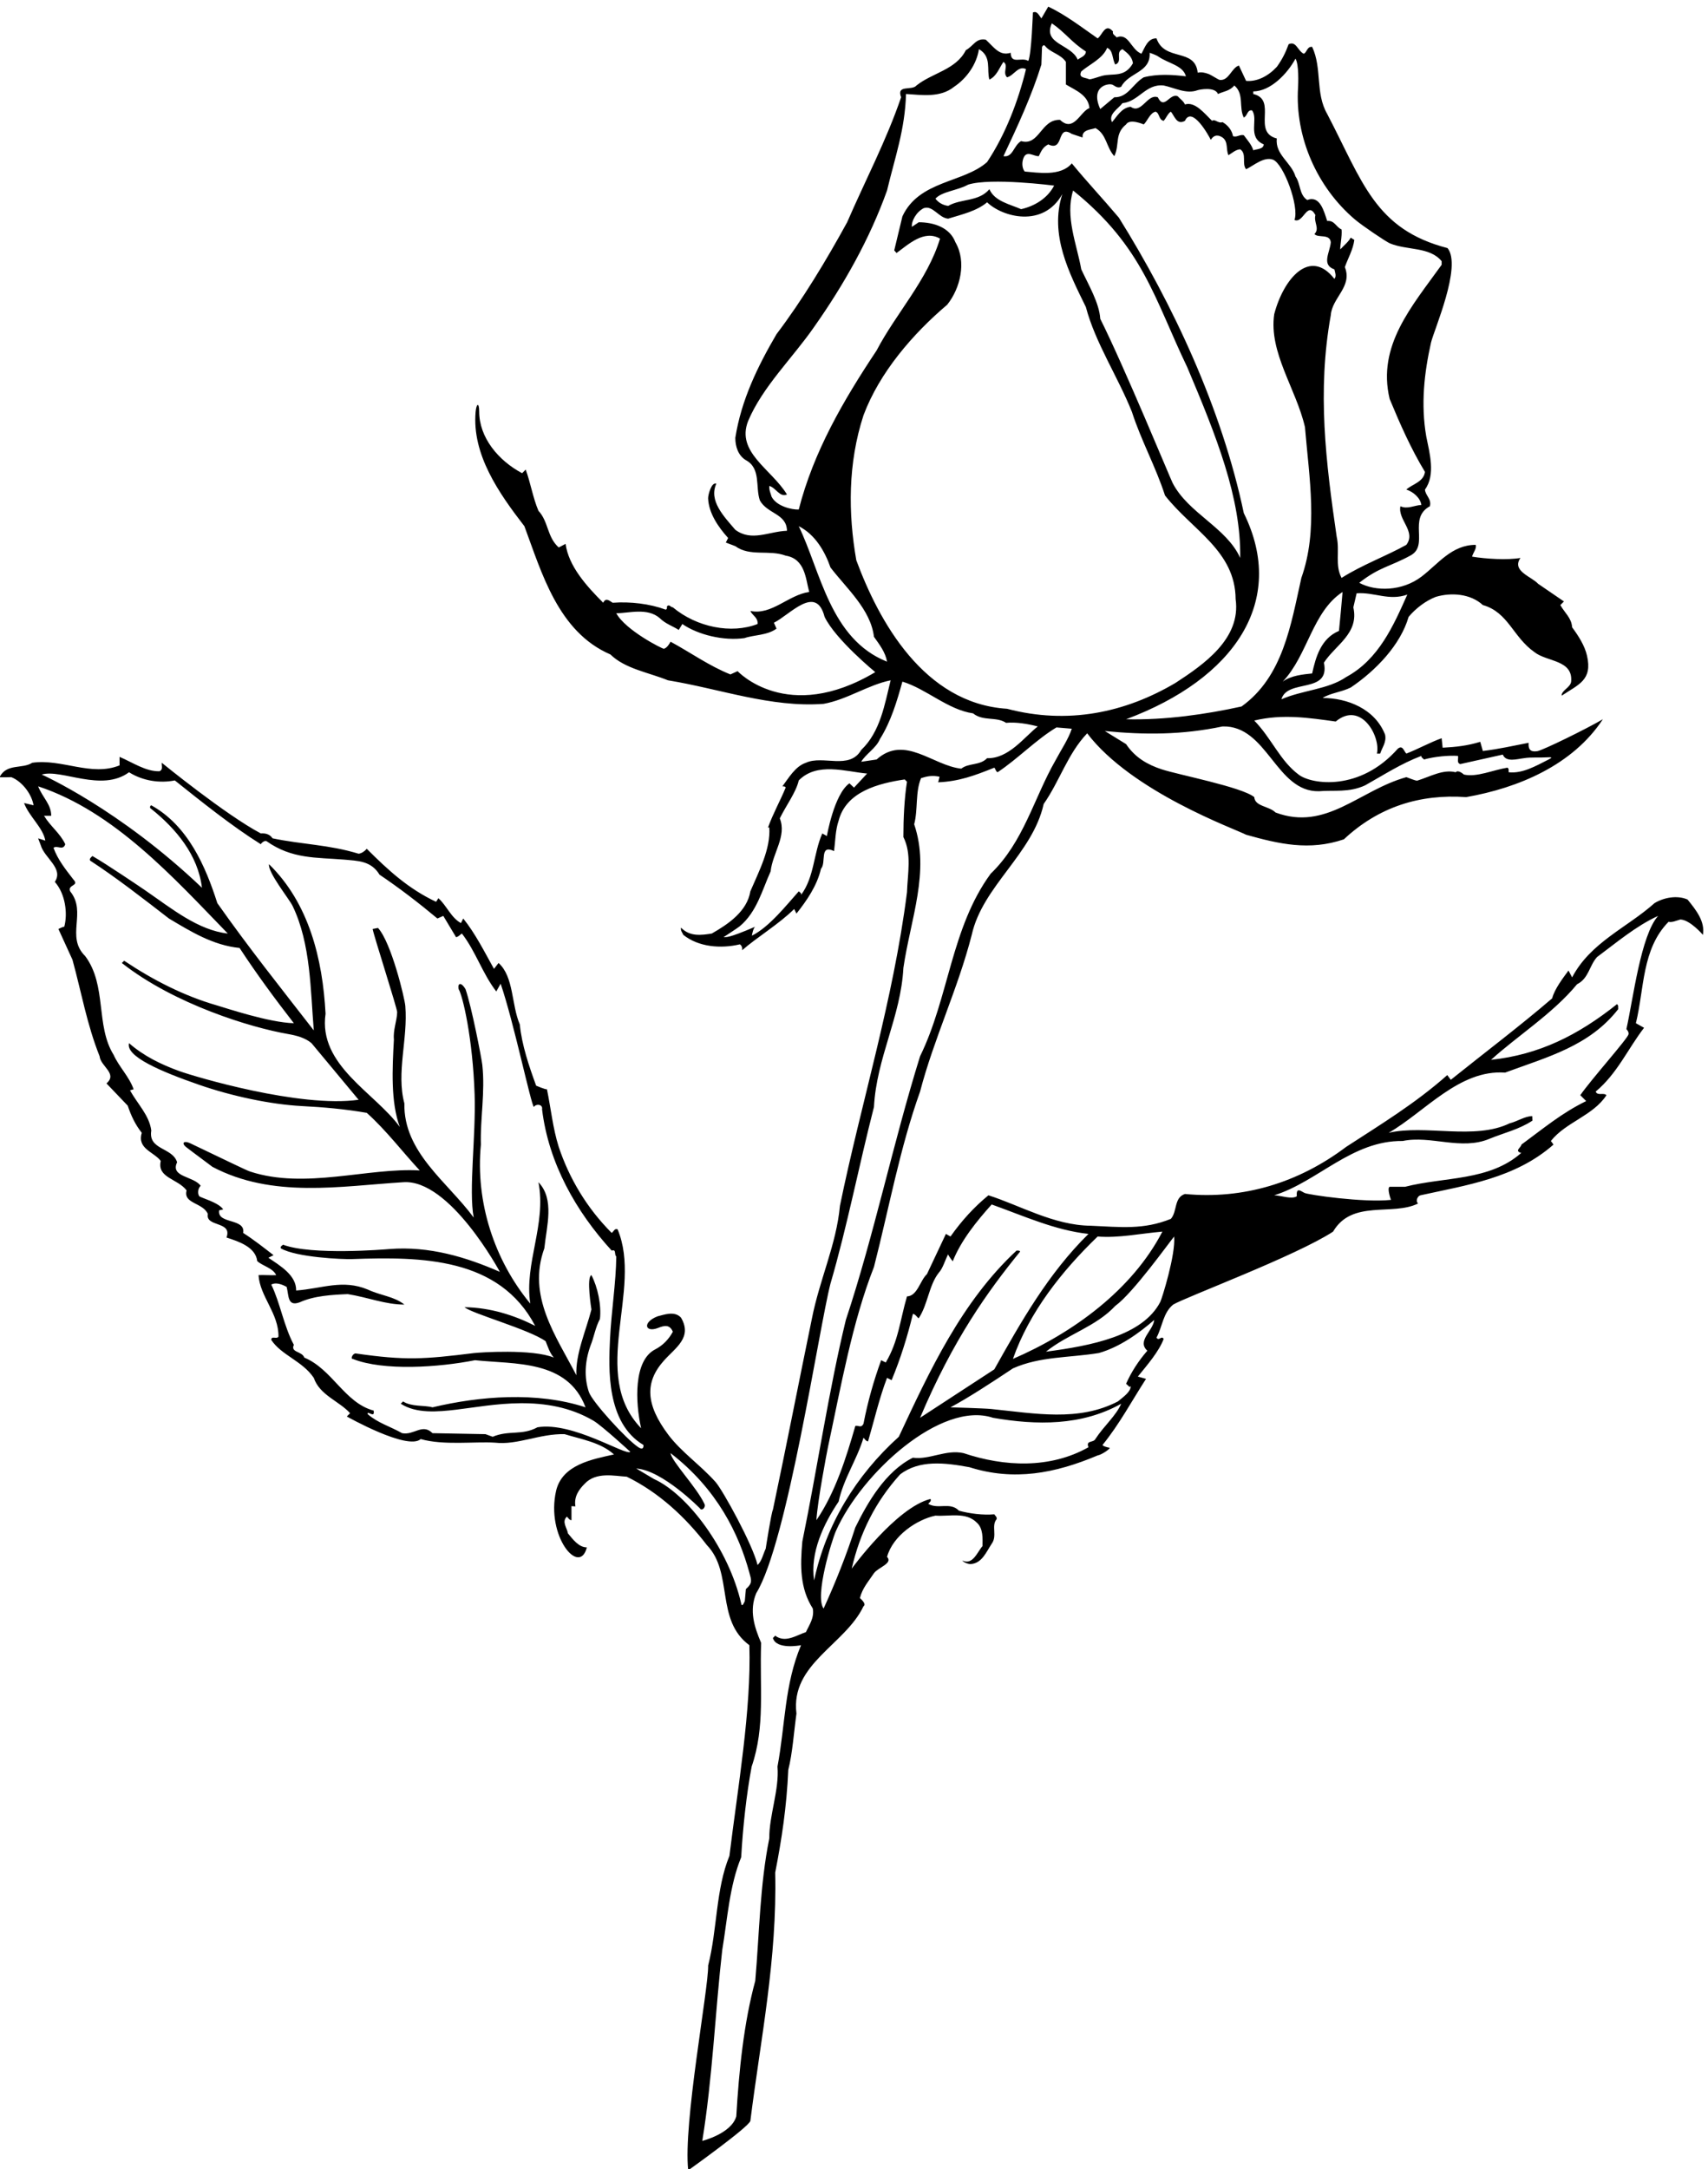 <?xml version="1.0" encoding="UTF-8" standalone="no"?>
<svg xmlns:inkscape="http://www.inkscape.org/namespaces/inkscape" xmlns:sodipodi="http://sodipodi.sourceforge.net/DTD/sodipodi-0.dtd" xmlns="http://www.w3.org/2000/svg" xmlns:svg="http://www.w3.org/2000/svg" version="1.1" id="svg1" width="611.321" height="775.928" viewBox="0 0 611.321 775.928">
  <defs id="defs1"></defs>
  <g id="g1" transform="translate(-64.993,-106.036)">
    <path id="path1" d="m 5030.03,4723.2 c -28.16,12.32 -64.24,5.28 -88.88,-9.68 -73.92,-66 -172.48,-105.6 -221.76,-199.76 l -9.72,18.49 c -14.96,-20.24 -37.8,-50.17 -43.96,-74.81 -87.12,-74.8 -179.52,-144.32 -272.8,-219.12 l -9.49,12.68 c -86.24,-76.56 -181.47,-134.12 -272.11,-193.08 -128.49,-96.8 -277.2,-141.68 -433.85,-126.72 -29.91,-9.68 -20.23,-46.64 -37.83,-66.88 -73.93,-29.92 -135.52,-22 -215.61,-18.48 -99.44,0.88 -191.84,55.44 -275.44,81.84 -39.6,-32.56 -72.16,-68.64 -102.08,-110.88 l -12.32,7.04 -51.04,-108.24 c -18.48,-16.72 -25.52,-58.96 -53.68,-59.84 -18.48,-62.48 -22.88,-120.56 -57.2,-177.76 l -12.32,6.16 c -20.24,-55.45 -36.08,-111.77 -47.52,-170.73 -6.16,-13.2 -14.96,-3.52 -22,-6.16 -24.64,-85.36 -53.68,-178.64 -104.72,-253.43 2.64,49.27 28.24,183.21 31.28,197.45 35.29,164.83 65.28,335.43 123.6,483.67 40.48,157.52 69.52,319.44 124.08,471.68 36.96,141.68 102.08,277.2 139.04,421.52 29.04,131.13 163.68,217.36 193.6,352 43.12,61.61 64.24,134.64 117.04,190.09 120.33,-158 397.77,-256.96 427.69,-272.8 88,-24.65 169.84,-44 263.12,-12.32 93.28,87.12 204.16,122.32 329.12,113.51 140.8,24.65 286.88,86.25 367.84,209.45 -44.88,-26.41 -162.05,-83.66 -176.38,-85.83 -14.22,-2.15 -25.13,0.54 -23.38,22.47 -45.76,-8.8 -79.2,-16.73 -123.2,-22 l -7.04,24.64 c -34.32,-10.57 -66,-14.08 -101.2,-15.84 l -2.64,25.52 c -29.92,-10.57 -63.36,-29.05 -95.04,-41.37 -7.04,7.05 -9.68,23.77 -22.88,13.21 -102.3,-115.65 -231.19,-95.94 -265.8,-70.55 -51.16,37.53 -72.99,97.2 -120.52,146.23 76.56,18.48 148.72,7.04 219.12,-2.64 68.03,56.69 121.48,-40.32 110.88,-86.25 h 8.8 c 5.28,16.73 17.6,30.8 13.2,51.05 -27.28,69.52 -102.08,98.56 -168.08,98.56 20.24,13.19 51.04,15.84 75.68,28.16 67.76,45.76 133.76,114.4 155.76,190.08 19.36,22.88 45.76,43.12 73.04,53.68 41.36,12.32 93.28,8.8 126.72,-22 68.64,-19.36 80.96,-86.24 139.04,-126.72 33.44,-26.4 103.84,-20.24 98.56,-79.2 -1.76,-15.84 -26.4,-23.76 -25.52,-37.84 45.71,30.47 83.32,41.64 68.18,107.66 -6.26,27.31 -22.97,53.16 -40.02,76.26 -1.76,25.52 -19.36,37.84 -31.68,59.84 l 9.68,9.68 -69.52,47.52 c -17.6,19.36 -72.16,34.32 -47.52,69.52 -35.2,-6.16 -93.28,-2.64 -130.24,3.52 2.64,10.56 13.2,22 9.68,31.68 -64.51,0 -101.05,-51.5 -145.66,-85.4 -52.49,-39.9 -123.68,-40.43 -167.62,-16.68 54.26,42.75 83.24,43.34 138.54,73.81 49.88,27.48 -8.36,99.37 51.54,132.11 5.28,19.36 -12.32,29.04 -13.2,44.88 29.04,39.6 12.32,98.56 3.52,142.56 -15.05,86.54 -5.52,171.29 12.66,252.34 7.33,32.69 84.14,206.14 44.54,254.54 -195.25,50.62 -228.41,178.16 -323.84,360.8 -32.56,56.32 -13.2,122.32 -40.48,180.41 -14.08,1.76 -14.08,-15.84 -22.88,-18.48 -16.72,8.8 -20.24,35.19 -40.48,25.52 -7.92,-22 -17.61,-41.36 -31.68,-60.72 -22.88,-24.64 -52.8,-40.48 -82.72,-37.84 l -19.36,41.36 c -20.03,-6.16 -26.57,-41.3 -51.47,-38.78 -3.56,0.36 -22.69,13.3 -30.24,16.06 -9.76,3.56 -19.75,5.84 -29.17,3.36 -7.04,67.75 -88.89,29.04 -110.89,92.4 -23.76,0.88 -31.68,-25.52 -40.47,-41.36 -29.05,11.44 -34.32,57.19 -66.89,44 -3.52,5.28 -12.32,7.92 -9.68,15.84 -21.11,24.64 -29.04,-10.56 -41.36,-18.48 -43.12,29.92 -86.24,63.36 -132.87,85.35 l -18.49,-31.68 c -7.04,8.81 -11.44,21.13 -22.88,15.84 0,0 -3.52,-110.87 -12.32,-130.23 -18.48,11.43 -46.64,-10.57 -47.52,22 -29.92,-9.68 -44.88,14.96 -66.88,35.2 -26.4,5.28 -33.44,-17.6 -53.68,-28.16 -26.4,-52.81 -89.76,-60.72 -132.88,-95.04 -12.32,-14.96 -54.56,3.52 -41.36,-31.68 -39.6,-116.17 -96.8,-224.41 -145.2,-336.17 -55.44,-101.2 -120.56,-209.44 -190.08,-300.96 -51.04,-87.12 -95.04,-177.76 -110.88,-278.96 0,-23.76 7.92,-47.52 28.16,-59.84 41.36,-22 25.52,-72.16 37.84,-108.24 20.24,-36.96 72.16,-35.2 73.04,-81.84 -49.28,-1.76 -95.04,-29.92 -139.04,2.64 -30.8,36.08 -72.16,78.32 -51.04,124.08 -13.2,5.28 -22.45,-30.77 -22.13,-39.45 1.44,-39.08 26.45,-76.39 53.81,-106.63 l -6.16,-12.32 25.52,-9.68 c 39.6,-29.04 90.64,-8.8 135.52,-25.52 52.8,-8.8 53.68,-62.48 63.36,-97.68 -56.32,-7.92 -101.2,-63.36 -158.4,-51.04 5.28,-12.32 21.12,-17.6 19.36,-35.2 -70.4,-27.28 -163.68,-8.8 -227.92,44.88 -6.16,0 -9.68,9.68 -15.84,2.64 0,-2.64 0.88,-7.92 -3.52,-8.8 -43.12,15.84 -95.04,22 -142.56,18.48 -8.8,5.28 -18.48,14.96 -25.52,0 -44.89,44.88 -93.28,98.56 -101.21,158.4 l -18.48,-9.68 c -31.68,28.16 -27.27,69.52 -54.55,98.56 -14.97,35.2 -21.13,74.8 -34.32,110.88 l -9.68,-9.68 c -64.16,34.11 -115.58,95.95 -115.52,166.15 0.02,24.31 -7.48,22.41 -9.57,-1.37 -10.04,-114.38 62.21,-218.11 131.25,-307.34 46.64,-124.96 90.64,-284.24 231.44,-344.96 39.59,-38.72 102.96,-48.4 154.88,-69.53 139.92,-22.87 277.2,-73.91 418.88,-63.35 63.36,11.44 119.68,51.03 180.4,63.35 -15.84,-63.35 -27.28,-138.16 -79.2,-187.43 -31.68,-54.57 -102.96,-13.21 -148.72,-34.32 -29.04,-9.68 -46.64,-41.37 -63.36,-63.37 2.64,0 7.92,0 8.8,-3.52 -14.08,-34.32 -34.32,-70.39 -47.52,-107.36 h 3.52 c 3.52,-58.08 -27.28,-116.16 -51.04,-171.6 -8.8,-53.68 -58.96,-88 -103.84,-113.52 -28.16,-4.4 -58.96,-8.8 -82.72,15.84 -1.76,-7.92 3.52,-13.2 6.16,-19.36 40.48,-32.56 100.32,-37.84 152.24,-25.52 5.28,-3.52 7.04,-9.68 6.16,-15.84 37.84,33.44 100.32,71.28 139.92,110.88 l 6.16,-12.32 c 27.28,34.32 55.44,74.8 66,120.56 14.96,15.84 -5.28,66.88 35.2,47.53 3.52,27.27 3.52,56.32 12.32,81.84 20.24,78.32 107.36,100.32 177.76,110.87 l 6.16,-6.16 c -7.04,-44 -9.68,-98.55 -9.68,-148.71 22.88,-45.77 11.44,-97.69 9.68,-148.73 -36.96,-291.28 -124.08,-568.48 -180.4,-843.04 -9.68,-104.72 -54.56,-197.12 -75.68,-304.48 -36.08,-175.12 -69.52,-346.72 -104.72,-513.04 -4.4,-7.93 -19.36,-104.73 -19.36,-104.73 -7.04,-14.96 -10.56,-33.44 -22,-44 -12.32,53.68 -93.53,201.39 -113.05,223.33 -39.93,44.88 -92.25,80.69 -127.02,126.95 -61.52,81.86 -63.41,141.79 -12.03,199.34 31.16,34.91 77.51,62.27 46.18,115.67 -17.6,19.36 -46.71,7.44 -63.36,3.52 -41.57,-16.17 -33.51,-44.88 1.66,-31.1 15.61,6.11 30.91,10.61 39.7,-10.27 -11.44,-21.11 -27.28,-36.95 -47.52,-47.51 -58.44,-29.7 -53.68,-141.68 -37.84,-212.08 -140.81,146.08 5.28,372.24 -63.36,535.04 -7.93,3.52 -10.56,-6.16 -15.84,-9.68 -66.88,66.88 -114.4,146.96 -142.57,231.44 -15.84,50.16 -21.11,103.84 -31.68,154.88 -4.39,-0.88 -29.03,9.68 -29.03,9.68 -19.36,52.8 -38.72,110 -44,164.56 -22.88,53.68 -15.84,128.48 -57.2,165.44 l -12.32,-15.84 c -25.53,45.76 -50.16,95.04 -82.73,135.52 l -6.16,-12.32 c -26.4,14.08 -38.72,47.52 -60.72,66.88 l -6.16,-9.68 c -73.04,34.32 -126.72,82.72 -186.56,142.56 -6.16,-7.04 -14.08,-12.31 -22,-13.2 -80.96,24.64 -151.36,24.64 -231.44,41.37 -7.92,11.43 -19.36,14.07 -31.68,13.19 -95.04,50.17 -266.64,190.09 -266.64,190.09 -0.879,-7.92 4.398,-18.48 -6.16,-22.89 -36.961,-0.87 -72.161,23.77 -107.36,38.73 V 5084 c -76.562,-30.79 -154.883,18.48 -234.961,7.05 -27.281,-17.6 -68.64,-0.89 -88.004,-38.73 0.883,-0.87 31.684,0 31.684,0 30.797,-12.32 55.437,-47.52 59.84,-75.68 l -25.524,6.16 c 13.203,-36.08 51.043,-66 57.203,-101.19 l -19.359,6.16 7.039,-18.48 c 9.68,-34.33 62.481,-62.49 37.84,-98.57 28.16,-31.68 35.199,-84.48 25.52,-120.56 -3.52,0 -15.84,-6.16 -15.84,-6.16 l 37.84,-82.72 c 24.64,-89.76 38.718,-173.36 73.042,-259.6 2.637,-27.28 49.278,-46.64 18.481,-73.04 l 57.199,-59.84 c 8.801,-26.4 20.238,-51.04 37.84,-73.04 -13.199,-43.12 32.559,-51.04 51.039,-75.68 -10.559,-45.76 45.762,-47.52 69.52,-79.2 -9.68,-36.08 44.001,-32.56 57.201,-63.36 -7.04,-36.08 66.88,-18.48 50.16,-63.36 32.56,-10.56 78.32,-25.52 82.72,-63.36 14.08,-13.2 42.24,-18.48 51.04,-37.84 -13.2,-0.88 -35.2,0.88 -47.52,0 3.52,-57.2 54.56,-102.96 53.68,-165.44 -5.28,-7.92 -19.36,3.52 -19.36,-8.81 27.28,-41.35 83.6,-56.32 114.4,-102.07 15.84,-46.64 68.64,-62.48 97.68,-95.05 l -8.8,-8.79 c 0,0 163.68,-92.41 198.88,-60.73 61.6,-17.59 145.2,-6.16 199.76,-9.68 60.73,-7.03 120.56,24.65 187.44,22.88 45.77,-14.07 96.8,-22 132.89,-54.56 -58.96,-13.19 -139.05,-27.28 -155.77,-97.67 -27.85,-121.89 63.02,-231.09 82.73,-152.25 -22,0 -37.84,22 -51.05,37.84 -1.75,14.08 -17.59,30.8 -2.63,44.89 3.52,-3.53 7.04,-9.68 12.31,-9.68 0,12.31 0,25.52 0,37.84 l 10.6,-0.68 c -4.4,26.4 9.65,45.55 24.61,60.52 30.79,33.43 80.95,21.11 113.52,19.36 86.24,-42.25 157.52,-108.25 215.6,-183.93 72.16,-74.8 22,-201.52 114.4,-269.28 5.28,-175.12 -30.8,-380.16 -53.68,-566.72 -36.96,-89.76 -32.56,-198 -57.2,-294.8 0.88,-64.24 -67.76,-425.92 -53.68,-550.88 0,0 162.8,116.16 167.2,132.87 28.16,223.53 72.16,435.61 66.88,667.93 17.6,89.76 30.8,176.88 35.2,276.32 11.44,44.88 14.96,101.2 22,151.36 -16.72,133.76 131.12,184.8 180.4,288.64 9.68,6.16 -9.68,22 -9.68,22 7.04,27.28 22,43.12 37.84,66.88 11.44,15.84 51.92,26.4 35.2,44 15.84,57.2 80.08,100.32 130.24,110.88 37.84,-2.63 81.84,10.56 110.88,-18.47 18.48,-15.85 15.84,-44.01 15.84,-63.37 -14.08,-15.84 -26.4,-52.8 -54.56,-38.72 5.28,-7.04 19.59,-10.47 23.99,-9.59 29.04,2.64 40.25,31.59 55.21,54.47 15.84,21.12 -1.76,48.41 13.2,66 1.76,6.16 -3.52,8.8 -6.16,13.21 -30.8,-2.64 -65.12,1.75 -95.04,9.68 -23.76,24.64 -55.44,2.64 -82.72,18.48 3.52,4.39 8.8,7.04 6.16,13.2 -92.4,-22.89 -212.08,-187.45 -212.08,-187.45 22,95.92 63.36,179.52 130.24,253.45 51.92,39.59 119.68,31.67 186.56,19.35 119.68,-37.84 230.56,-16.71 344.96,31.68 11.44,1.77 36.72,19.7 31.96,20.62 -7.96,1.55 -17.66,4.24 -18.76,7.54 45.76,56.32 78.32,117.93 117.05,177.77 l -22,6.16 c 26.39,32.55 56.31,66.88 69.52,101.2 -6.16,10.56 -12.32,-7.04 -19.37,3.52 15.85,29.04 17.6,66.88 44.89,88.88 31.67,19.36 330.88,131.12 430.32,196.24 51.04,87.12 160.16,41.36 228.8,75.68 -7.92,7.04 -0.88,20.24 6.16,22 123.2,27.28 255.2,45.76 358.16,136.4 0,0 -5.28,7.92 -7.04,9.68 40.48,51.04 113.52,67.76 149.6,123.2 -7.92,7.92 -23.76,-2.64 -29.04,9.68 58.08,48.4 86.24,114.4 130.24,171.6 l -22,12.32 c 22.88,93.28 15.84,199.76 88,272.8 8.8,-2.64 22,3.52 31.68,6.16 26.4,-0.88 60.72,-41.36 60.72,-41.36 6.16,36.08 -18.48,66.88 -41.36,95.04 z M 3442.5,3816.8 c 58.09,-4.4 112.64,7.92 174.25,13.2 -81.85,-157.52 -241.13,-272.8 -402.17,-342.32 44,125.84 132,236.72 227.92,329.12 z m 595.77,1197.68 c 40.48,3.52 80.08,-4.39 124.08,15.84 51.92,29.04 95.92,58.09 151.36,79.21 -0.88,-4.4 4.4,-6.17 7.04,-9.69 28.16,7.93 66.88,11.45 91.52,9.69 1.76,-7.92 -4.4,-18.48 6.16,-22.01 l 114.4,25.53 c 8.8,-22 39.6,-11.44 57.2,-9.69 18.01,3.18 39.84,0.94 61.08,2.3 14.06,0.89 16.47,-0.04 4.73,-5.98 -35.23,-17.82 -70.21,-38.11 -107.17,-34.16 -0.88,3.53 1.76,9.69 -3.52,12.32 -38.72,-6.16 -82.72,-26.39 -117.04,-18.48 0,0 -14.96,14.09 -22,6.16 -34.18,8.75 -69.08,-11.95 -103.4,-22.52 -3.68,-1.13 -25.96,8.45 -29.48,9.32 -126.72,-35.19 -215.6,-146.07 -352,-95.03 -17.6,17.59 -55.44,15.84 -57.2,41.35 -33.44,27.29 -204.36,60 -249.37,74.84 -36.93,12.18 -71,30.84 -95.6,67.73 l -57.2,35.2 c 107.36,-10.57 207.69,-10.57 316.8,12.32 120.57,3.52 143.45,-176.89 259.61,-174.25 z m -208.56,227.93 c -95.92,-21.12 -205.92,-36.96 -310.65,-34.32 290.81,108.4 434.05,316.91 316.81,554.4 -59.6,282.74 -191.47,562.67 -336.17,794.64 -43.11,51.04 -86.24,96.8 -126.72,146.08 -29.92,-36.08 -92.4,-24.64 -126.72,-22 -7.92,9.68 -7.92,26.4 -2.64,37.84 8.8,19.36 27.28,2.65 40.48,3.52 7.04,14.09 10.56,23.77 25.53,31.68 44,-21.12 21.11,55.45 63.35,28.16 l 29.04,-9.68 c -2.64,22.88 27.28,21.13 34.32,25.52 30.8,-16.71 29.04,-51.91 51.04,-75.68 14.96,30.81 0,59.84 31.68,85.36 9.68,16.72 47.53,0 47.53,0 9.68,8.8 16.71,30.8 31.68,34.32 11.43,-3.52 7.91,-22 22,-24.64 7.03,7.93 11.43,20.25 19.36,24.64 9.67,-11.43 15.83,-36.96 37.83,-24.64 18.77,41.3 63.81,-39.08 69.52,-51.04 9.68,14.97 21.13,13.2 31.68,6.16 15.84,-11.44 8.8,-32.55 15.84,-47.52 10.57,6.17 19.37,14.97 31.69,15.84 18.48,-12.32 3.52,-38.71 15.84,-53.67 20.24,9.67 48.4,35.19 73.04,25.51 28.16,-12.32 70.39,-124.96 57.2,-161.92 23.76,-10.56 34.32,52.8 56.32,13.2 -5.28,-19.36 12.32,-36.08 -2.64,-51.04 9.68,-11.43 41.36,1.76 44,-22 -1.76,-26.4 -26.4,-60.72 9.68,-73.04 1.76,-7.92 6.16,-18.48 0,-25.52 -65.85,84.38 -137,0.48 -161.92,-95.04 -14.96,-102.96 58.96,-200.64 82.72,-303.6 11.44,-137.28 36.08,-277.2 -9.68,-405.68 -28.16,-125.84 -49.29,-265.77 -161.04,-345.84 z m -3.52,399.52 c -36.76,81.94 -139.49,119.89 -181.78,201.44 -6.3,12.16 -128.87,309.84 -194.87,441.84 -2.64,42.24 -30.8,89.76 -51.04,132.88 -12.32,68.64 -44,141.68 -22,212.08 188.89,-152.21 218.77,-291.51 307.13,-475.2 78.46,-185.45 145.04,-351.45 142.56,-513.04 z m -500.73,1001.45 c -18.48,-35.21 -53.67,-55.45 -88.88,-63.37 -29.92,13.2 -71.28,21.12 -85.36,53.69 -29.04,-34.32 -75.68,-24.65 -110.88,-44.89 -13.2,1.76 -25.52,7.92 -34.32,19.36 16.72,19.37 59.84,22 88,37.84 61.6,19.37 231.44,-2.63 231.44,-2.63 z m 776.17,-1092.97 c -2.64,-31.68 -6.16,-70.4 -9.68,-104.72 -48.4,-20.24 -62.48,-70.4 -72.16,-114.4 -24.65,-2.64 -56.33,-5.28 -79.2,-22 67.76,71.28 79.2,187.44 161.04,241.12 z m 174.24,-7.04 c -36.96,-82.72 -76.56,-174.24 -164.56,-221.76 -48.4,-33.44 -117.92,-35.2 -174.24,-59.84 15.84,56.32 132,13.19 114.4,98.56 30.8,47.52 95.04,78.32 79.2,148.72 l 8.8,37.84 c 47.52,3.52 87.12,-21.12 136.4,-3.52 z m -414.48,1353.45 c 46.64,0 92.4,48.39 113.52,88 9.68,-14.96 7.53,-68.51 6.94,-77.69 -8.53,-133.45 51.03,-267.9 152.42,-354.31 20.36,-17.35 84.07,-60.25 94.53,-64.66 46.22,-19.45 107.18,-8.6 139.47,-48.07 v -9.68 c -80.08,-111.76 -174.24,-217.36 -139.92,-360.8 28.16,-67.76 57.2,-133.76 95.04,-196.24 -3.52,-27.28 -35.2,-33.44 -50.16,-47.52 19.36,-6.16 37.84,-22.88 40.48,-41.36 -18.48,-0.88 -37.84,-12.32 -56.32,-3.52 -7.92,-36.08 43.12,-67.76 15.84,-103.84 -55.44,-30.8 -118.8,-53.68 -174.24,-88.88 -18.48,34.32 -4.4,72.16 -13.2,110.88 -29.04,199.76 -52.8,390.72 -15.84,595.76 3.52,47.52 58.96,76.56 37.84,129.36 8.8,24.64 22,46.64 25.52,73.04 l -9.68,6.16 c -6.16,-11.44 -18.48,-21.12 -28.16,-31.68 -0.88,8.8 5.28,35.2 3.52,53.68 -15.84,7.04 -18.48,24.64 -38.72,22.88 -8.8,26.4 -19.36,69.52 -53.68,56.32 -22,14.08 -17.6,44 -31.68,63.37 -10.56,36.95 -55.45,58.95 -50.16,102.07 -67.77,17.61 2.64,103.84 -63.36,119.68 z m -150.49,2.99 c 5.62,2.03 47.53,10.21 55.44,-10.04 14.96,7.05 31.68,7.93 44,22.89 27.29,-22.89 11.45,-58.96 25.53,-86.25 10.56,5.29 8.8,21.13 22,19.37 18.48,-22.89 -14.08,-72.17 31.68,-91.53 -0.88,-13.2 -18.48,-12.32 -28.16,-15.84 -4.41,14.97 -15.84,27.29 -25.52,40.48 -11.44,2.65 -17.6,-6.16 -29.05,-2.64 -2.64,15.84 -14.07,29.93 -28.16,37.84 -12.32,-4.39 -20.23,9.68 -28.16,3.52 -20.23,19.37 -45.75,52.8 -73.04,44.01 -3.51,8.79 -13.19,14.95 -19.35,22 -22,9.68 -36.09,-38.73 -53.68,-2.64 -28.16,10.56 -44,-46.64 -73.05,-25.53 -24.63,-2.63 -36.95,-26.4 -50.16,-41.36 -10.56,21.12 15.84,35.21 28.16,51.05 44,4.4 62.48,52.79 110.89,47.52 28.94,-5.94 60.38,-23.77 90.63,-12.85 z m -128.47,100.85 c 0,0 16.57,-5.4 23.22,-10.04 27.13,-18.93 66.68,-23.65 74.46,-53.32 -36.09,4.4 -75.68,7.04 -113.52,-2.64 -29.93,-17.61 -42.25,-54.57 -79.21,-53.68 l -37.84,-31.68 c -28.24,62.1 23.3,70.73 33.7,65.12 6.71,-3.61 12.33,-9.62 22.62,-5.28 19.36,38.72 80.09,37.84 76.57,91.52 z m -114.41,13.2 c 16.72,-6.16 13.2,-29.93 22,-44.88 21.12,7.91 -0.88,33.43 19.36,41.36 13.21,-10.57 25.52,-19.36 28.16,-37.84 -22.43,-39.61 -53.29,-26.24 -82.54,-33.79 -9.75,-2.51 -31.96,-10.8 -35.5,-9.16 -11.06,5.15 -29.66,2.95 -21,20.95 21.13,18.48 58.09,34.32 69.52,63.36 z m -148.72,66 c 36.08,-24.65 52.8,-51.04 91.52,-75.68 0,-12.32 -14.08,-15.84 -22,-22 -16.72,41.36 -95.04,41.36 -69.52,97.68 z m -28.16,-110.88 1.7,47.04 c 0,0 3.75,8.78 8.25,2.94 13.48,-17.53 42.2,-21.82 56.05,-42.94 v -60.72 c 26.4,-15.84 59.84,-28.16 63.36,-63.37 -24.64,-8.79 -42.24,-66.88 -79.2,-31.68 -51.92,1.77 -55.44,-71.28 -104.72,-57.2 -20.24,-11.44 -22,-44.87 -47.52,-40.48 37.84,80.08 76.56,163.68 102.08,246.41 z m -726,-1162.49 c -2.64,9.68 -7.04,17.6 -6.16,29.04 17.6,-4.4 28.16,-31.68 47.52,-22.88 -42.24,68.64 -137.28,113.52 -104.72,197.12 38.72,92.4 120.56,170.72 177.76,253.44 80.08,113.52 149.6,236.72 196.24,366.96 21.12,88.88 48.4,163.69 51.04,259.6 43.12,-2.63 92.4,-10.56 129.36,19.37 34.32,22.88 60.72,60.72 66.88,101.2 35.2,-20.25 20.24,-55.45 28.16,-81.84 20.24,9.68 26.4,31.68 37.84,47.52 14.96,-9.68 -3.52,-28.16 9.68,-41.36 18.48,4.39 29.92,32.55 51.04,22 -21.12,-86.25 -55.44,-176 -104.72,-249.93 -63.36,-56.32 -183.04,-49.28 -227.92,-146.08 l -22,-91.52 6.16,-7.04 c 31.68,22.88 73.92,63.36 117.04,38.72 -33.44,-110.88 -118.8,-201.52 -170.72,-300.96 -89.76,-134.64 -169.84,-272.8 -209.44,-427.68 -18.48,-0.88 -59.84,8.8 -73.04,34.32 z m -91.52,-469.04 -19.36,-8.8 c -57.2,22.88 -107.36,58.96 -161.04,88 -3.72,-6.82 -10.05,-17.12 -18.08,-18.94 -3.38,-0.76 -103.36,49.74 -128,95.5 33.43,0 83.6,15.84 117.04,-13.2 14.96,-14.96 34.32,-21.12 51.04,-31.68 l 9.68,15.84 c 42.24,-29.04 110.88,-45.76 167.2,-37.84 24.64,8.8 61.6,7.04 86.24,25.52 l -7.04,15.84 c 43.12,21.12 113.52,104.72 136.4,15.84 29.04,-60.72 136.4,-148.73 136.4,-148.73 -236.93,-141.3 -370.48,2.65 -370.48,2.65 z m 164.56,389.84 c 44,-22 70.4,-67.76 85.36,-110.88 42.24,-55.44 108.24,-112.64 117.04,-186.56 14.96,-21.12 30.8,-41.36 35.2,-66.89 -153.12,60.73 -178.64,242.89 -237.6,364.33 z m 154.88,-91.52 c -22,125.84 -22.88,260.48 19.36,389.84 43.12,115.28 132.88,219.12 225.28,297.44 35.2,44 52.8,115.28 22,168.08 -14.96,39.6 -58.08,53.68 -98.56,53.68 l -18.48,-12.32 c -1.76,14.96 11.44,39.6 31.68,50.16 24.64,8.8 40.48,-26.4 66,-28.16 36.96,11.44 76.56,20.24 104.72,44 41.06,-39.68 150.84,-69.91 202.4,22 -35.2,-109.11 18.48,-212.08 63.36,-303.6 25.52,-96.8 86.24,-187.44 124.08,-282.48 24.64,-76.56 64.24,-147.84 88.89,-224.4 73.03,-93.28 189.19,-148.72 190.08,-278.96 14.95,-106.48 -86.24,-176 -161.92,-225.28 -135.52,-80.08 -289.53,-112.64 -453.21,-69.52 -224.05,14.18 -345.29,236.26 -405.68,399.52 z m -6.16,-611.61 -12.37,11.61 c -41.36,-29.04 -60.67,-141.84 -60.67,-141.84 l -12.32,7.03 c -23.76,-53.67 -21.12,-117.04 -57.2,-165.44 1.76,5.28 -3.52,7.04 -6.16,9.68 -31.68,-35.2 -78.49,-95.44 -126.01,-119.2 0,3.52 4.57,22.4 8.97,24.16 -76.47,-32.91 -77.44,-27.28 -85.36,-28.16 0,0 37.73,24.42 43.49,29.22 46.2,38.48 60.54,97.59 83.23,147.66 5.28,49.28 44,95.05 24.64,142.57 16.72,34.32 44,70.39 51.04,102.07 49.28,50.16 125.84,23.77 183.92,18.48 z m 60.72,75.68 -41.36,-6.16 c 11.44,20.25 40.48,36.96 50.16,60.73 29.92,47.52 45.76,101.2 60.72,154.88 64.24,-19.36 122.32,-75.68 190.08,-85.36 27.28,-22 62.48,-7.93 88.88,-25.52 26.4,2.64 58.08,-2.64 85.36,-9.68 -36.08,-28.16 -78.32,-87.12 -136.4,-85.37 -19.36,-20.23 -49.28,-12.31 -69.52,-28.15 -76.56,7.92 -152.24,92.4 -227.92,24.63 z M 835.93,5065.52 c 37.84,-23.75 83.597,-29.91 123.199,-22 69.521,-55.43 154.001,-123.2 231.441,-171.59 0.88,2.63 9.19,10.88 15.35,8.24 68.33,-48.34 133.37,-43.45 209.05,-49.61 36.08,-3.52 72.16,-2.64 95.04,-40.48 53.68,-36.08 107.37,-77.44 155.76,-117.92 l 15.84,7.04 34.32,-57.2 c 7.04,0.88 10.56,7.04 15.84,9.68 37.84,-49.28 54.57,-106.48 92.41,-155.76 l 11.74,20.91 c 35,-101.66 81.53,-324.51 89.46,-331.55 6.16,9.68 24.64,7.04 22,-6.16 17.6,-145.2 91.51,-275.44 187.44,-380.16 13.2,4.4 6.16,-10.56 12.32,-15.84 -0.64,-69.89 -13.43,-148.64 -16.92,-223.01 -3.63,-77.4 -10.52,-224.07 89.96,-283.88 0,0 2.72,-17.2 -14.48,-5.59 -31.53,21.29 -123.47,121.61 -132.33,148.11 -13.04,38.97 -10.94,81.7 4.25,124.13 9.68,23.76 13.2,49.28 25.52,72.16 4.4,36.96 -6.16,86.24 -22.88,117.92 -14.08,-5.28 0,-92.4 0,-92.4 -14.96,-58.08 -43.12,-119.68 -40.48,-176.88 -55.44,106.48 -132.89,212.96 -86.24,341.44 6.16,59.84 28.16,132 -15.84,177.76 22,-113.52 -38.72,-218.24 -22,-326.48 -96.81,117.04 -147.84,272.8 -132.89,427.68 -2.13,68.3 11.84,141.19 3.79,214.5 -1.91,17.37 -28.42,155.1 -45.15,203.5 -10.56,18.48 -22,18.48 -18.48,0 11.12,-18.19 37.98,-132.54 42.95,-283.58 3.69,-111.96 -16.33,-256.86 -2.47,-330.66 -70.4,95.92 -189.2,175.12 -186.56,307.12 -22.21,83.13 9.85,172.69 2.55,262.01 -1.66,20.36 -37.44,170.26 -73.52,209.86 l -14.39,-2.83 c 1.76,-14.08 66.28,-213.82 65.99,-223.86 -0.68,-23.78 -11.26,-47.59 -8.79,-73.58 -4.4,-79.2 -8.8,-168.08 15.84,-234.96 -66.88,92.4 -220,165.44 -199.76,304.48 -7.92,147.84 -44.88,297.44 -152.24,402.16 -3.52,-22 54.63,-93.84 63.48,-112.15 49.3,-101.93 48.13,-228.21 57.08,-334.89 -91.52,117.92 -173.36,220 -259.6,342.32 -31.68,99.44 -79.202,208.57 -177.76,263.12 -4.403,-1.76 -4.403,-7.92 0,-9.68 66.878,-53.67 125.84,-124.08 136.4,-212.08 -223.104,212.49 -431.201,304.48 -431.201,304.48 52.801,15.85 161.039,-48.4 234.961,6.16 z M 1935.05,3303.75 c -42.23,-22.87 -76.55,-7.04 -120.56,-25.52 l -19.36,7.04 -142.56,2.64 c -27.28,27.29 -49.28,-6.16 -81.84,0 -32.56,18.48 -65.12,27.29 -92.4,51.05 -3.52,12.31 20.24,-13.21 15.84,9.68 -78.32,21.11 -110.88,110.88 -186.56,142.56 -6.16,17.6 -37.84,13.19 -28.16,34.32 -27.28,51.03 -36.96,113.52 -60.72,161.92 11.44,7.04 29.04,0.88 41.36,-6.16 6.16,-23.76 1.76,-53.68 35.2,-41.36 38.72,17.6 87.12,20.24 129.36,22 54.56,-8.8 101.2,-28.16 152.24,-28.16 -27.28,22 -62.48,23.76 -98.56,40.48 -67.76,28.16 -122.32,2.64 -192.72,-2.64 0.88,41.36 -43.89,67.03 -74.69,88.15 l 13.97,6.89 c -26.4,20.24 -52.8,41.36 -81.84,59.84 7.04,40.48 -70.79,22.93 -64.63,60.77 l 10.95,2.59 c -13.2,19.36 -62.11,31.52 -64.69,35.7 -4.98,8.04 -2.98,21.28 3.97,27.66 -18.48,26.4 -82.72,22.88 -63.361,63.36 -12.32,40.48 -78.32,32.56 -69.519,85.36 -5.282,41.36 -37.84,72.16 -57.2,108.24 l 9.68,2.64 c -11.441,33.44 -39.602,60.72 -53.68,92.4 -49.281,79.2 -17.601,186.56 -76.562,265.76 -53.68,52.8 5.281,117.92 -40.481,174.24 -7.918,18.48 25.52,14.09 8.801,31.68 -21.121,27.28 -42.238,53.68 -53.68,85.37 9.68,7.91 25.52,-8.8 31.68,9.68 -14.078,29.91 -39.601,47.52 -57.199,76.55 h 19.359 c 0,30.81 -22.879,48.4 -35.199,79.2 205.039,-67.75 364.32,-245.52 510.401,-396 -79.92,9.05 -150.155,66.55 -221.213,115.49 -11.879,8.18 -106.149,71.96 -143.11,93.07 -3.519,-3.52 -8.801,-7.04 -6.16,-12.32 70.402,-45.76 142.563,-102.08 212.082,-155.76 58.961,-35.2 118.801,-72.16 190.081,-79.2 44.88,-68.64 94.16,-135.52 146.08,-202.4 -67.28,1.69 -184.14,41.28 -207.61,48.04 -87.621,25.24 -171.375,67.99 -249.11,120.04 l -6.16,-6.16 c 142.336,-111.84 348.71,-173.92 446.72,-190.93 24.31,-4.21 46.87,-10.42 63.68,-24.67 l 126.72,-152.24 c -157.77,-22.39 -441.49,62.3 -482.897,77.29 -48.801,17.66 -95.828,40.71 -134.863,74.95 -9.992,-35.53 85.211,-76.13 188.04,-111.8 88.58,-30.73 193.19,-53.01 276.91,-57.37 56.96,-2.97 114.8,-7.83 174.81,-18.27 53.69,-48.4 95.04,-103.84 142.56,-154.88 -139.28,8.1 -309.11,-51.61 -456.7,-2.91 -10.93,3.6 -63.85,29.76 -161.08,76.03 -16.591,7.9 -25.22,0.77 -9.993,-11 23.023,-17.8 47.073,-34.96 69.853,-52.44 161.92,-85.36 344.08,-51.92 513.04,-41.36 125.84,9.68 260.49,-241.12 260.49,-241.12 -89.21,39.03 -189.23,70.12 -298.11,61.32 -11.42,-0.92 -207.9,-17.32 -285.34,11.72 -2.64,-2.64 -7.92,-4.4 -6.16,-9.68 42.24,-24.64 167.52,-29.86 191.67,-28.99 187.69,6.76 396.29,4.44 492.97,-179.58 -55.43,28.17 -120.55,49.29 -190.08,50.17 18.48,-16.72 174.24,-59.84 218.24,-91.52 6.16,-14.97 10.56,-30.81 22,-44 -57.19,23.76 -200.42,13.96 -215.44,12.1 -134.28,-16.64 -183.9,-20.24 -317.31,-0.98 -7.88,1.14 -15.79,-15.3 -7.83,-14.87 82.45,-32.7 230.82,-22.65 328.5,-3.29 107.37,-11.45 249.05,1.76 297.45,-126.73 -131.12,43.12 -286.01,29.93 -411.85,0 -22,6.16 -56.32,0.89 -79.2,15.84 l -6.16,-6.16 c 41.48,-26.92 99.2,-21.95 149.78,-15.94 95.33,11.32 242.03,44.78 369.07,-29.93 22.13,-13.02 98.92,-83.49 98.92,-83.49 -11.56,-11.75 -154.88,81.84 -249.93,66 z m 560.87,-435.25 -2.89,-32 c 0,0 -7.1,-18.54 -9.48,-7.97 -33.29,147.5 -144.86,295.53 -235.21,336.18 -15.84,9.68 -31.68,18.49 -47.52,28.17 70.4,-4.41 171.6,-107.36 171.6,-107.36 4.4,-7.93 16.57,2.5 11.96,12.26 -21.5,45.56 -88.26,113.99 -91.16,136.45 125.81,-96.87 183.99,-217.94 212.08,-321.53 5.28,-19.47 9.54,-27.48 -9.38,-44.2 z m 161.62,-115.63 c -26.4,-8.8 -55.44,-29.92 -82.72,-9.68 l -6.16,-6.16 c 8.8,-31.68 72.16,-20.24 75.68,-19.36 -44.88,-106.48 -42.24,-213.84 -63.36,-326.48 5.28,-61.6 -22.88,-132.88 -22,-192.72 -25.52,-126.72 -26.4,-251.68 -37.84,-383.68 -30.8,-112.65 -44,-242.88 -51.04,-364.33 -13.2,-46.64 -91.52,-66 -91.52,-66 27.28,166.33 35.2,352 53.68,513.05 14.08,84.48 19.36,172.48 51.04,249.92 4.4,79.2 14.08,168.96 28.16,243.76 36.96,107.36 21.12,212.96 25.52,332.64 -18.48,43.12 -32.56,87.12 -13.2,133.76 83.6,134.64 168.96,713.69 199.76,832.49 44.88,153.12 76.56,317.68 117.04,475.2 7.04,132.88 72.16,242 79.2,374 19.36,132.01 72.16,259.6 29.04,386.33 10.56,39.59 2.64,86.23 18.48,124.07 16.72,5.28 30.15,7.96 49.87,3.82 l -3.75,-15 c 55.08,2.39 96.44,17.34 151,39.34 3.52,-3.52 3.52,-9.68 8.8,-12.32 54.56,36.09 102.96,87.12 158.41,120.57 l 41.35,-3.52 c -8.8,-27.28 -29.04,-57.2 -44,-85.36 -58.08,-101.21 -85.36,-219.12 -174.24,-304.49 -106.48,-145.2 -112.64,-333.52 -190.08,-491.04 -73.92,-237.6 -123.2,-478.72 -199.76,-709.29 -45.76,-188.32 -76.56,-397.76 -117.04,-595.76 -6.16,-66.88 -6.16,-126.72 28.16,-180.4 4.4,-25.52 -9.68,-44 -18.48,-63.36 z m 88,351.13 c 13.2,61.59 49.28,112.63 66.88,171.59 3.52,-3.52 7.04,-9.68 12.32,-9.68 16.72,57.2 29.92,115.29 51.04,170.73 l 12.32,-6.16 c 23.76,57.2 42.24,116.16 57.2,177.76 5.28,1.76 12.1,-9.65 15.62,-11.41 24.64,36.96 27.5,88.85 53.9,122.29 11.44,12.32 16.72,33.44 25.52,50.16 -0.88,-2.64 12.25,-19.11 12.25,-19.11 22,55.44 64.31,107.99 104.79,152.87 86.24,-30.8 170.72,-69.52 260.48,-79.2 C 3309.63,3717.36 3236.58,3588 3164.42,3459.52 l -199.76,-130.25 c 89.27,211.13 182.99,341.14 269.28,447.05 -1.76,3.52 -6.16,2.64 -9.68,2.64 -147.84,-137.28 -234.08,-323.84 -316.8,-500.73 -115.28,-103.84 -196.24,-236.72 -227.92,-386.32 -11.44,73.92 25.52,152.24 66,212.09 z m 690.8,168.07 c -5.28,-10.55 -26.4,-2.64 -18.48,-22 -102.96,-58.07 -226.16,-52.8 -336.16,-15.84 -47.52,10.57 -91.52,-18.48 -136.4,-12.32 -73.92,-36.96 -121.44,-119.68 -154.88,-187.44 -23.76,-73.92 -52.8,-146.96 -85.36,-218.24 -24.64,33.44 22.26,183.95 33.11,208.47 68.78,155.46 283.47,351.31 422.73,304.57 117.04,-20.23 238.48,-22 344.96,37.84 -13.2,-31.68 -46.64,-59.84 -69.52,-95.04 z m 139.93,237.61 c -23.77,-27.29 -43.13,-57.2 -57.21,-88.88 l 9.68,-8.8 2.64,2.64 c 0.89,-14.96 -19.36,-29.05 -34.32,-41.37 -106.1,-54.95 -222.13,-32.45 -341.2,-20.34 -18.2,1.85 -109.36,4.5 -109.36,4.5 46.64,24.64 112.64,67.77 168.08,104.73 73.05,32.55 150.48,28.16 231.44,41.36 55.44,15.84 107.36,52.8 148.72,88.87 -2.63,-29.03 -47.52,-56.31 -18.47,-82.71 z m 34.84,131.22 c -47.58,-91.25 -185.12,-117.63 -307.65,-133.86 58.96,47.51 133.76,66.88 186.56,123.2 48.41,35.2 144.32,169.84 158.41,186.56 4.39,-48.4 -33.03,-167.66 -37.32,-175.9 z m 1254.36,733.82 c 5.06,-5.5 6.49,-9.95 5.76,-13.86 -2.18,-11.72 -99.92,-120.78 -129.84,-163.9 l 15.84,-15.84 c -65.12,-31.68 -114.4,-73.04 -174.24,-117.04 -0.88,-7.92 -18.48,-15.84 -2.64,-22 h 2.64 c -86.24,-76.56 -206.8,-64.24 -313.28,-91.52 h -41.36 c -7.92,-3.52 3.52,-35.2 3.52,-35.2 -73.04,-7.92 -223.79,13.77 -232.96,18.86 -12.62,7.01 -22.01,14.26 -20.48,-9.18 -14.08,-8.8 -40.48,1.76 -60.72,2.64 117.92,36.96 209.44,147.84 345.84,146.08 75.68,15.84 157.52,-26.4 234.08,6.16 38.72,15.84 78.88,24.82 114.96,48.58 l -0.56,12.14 c -19.36,0 -39.6,-14.08 -60.72,-19.36 -94.16,-45.76 -227.04,-2.64 -325.6,-25.52 97.68,56.32 190.08,170.72 313.28,161.92 114.4,42.24 227.04,71.28 304.48,170.72 -0.88,4.4 1.76,10.56 -3.52,13.2 -105.07,-83.67 -209.46,-135.62 -338.8,-149.6 69.52,63.36 167.2,124.96 231.44,203.28 31.68,15.84 32.56,49.28 53.68,73.04 51.04,37.84 104.72,83.6 164.56,110.88 -46.58,-52.37 -66.88,-221.76 -85.36,-304.48" style="fill:#000000;fill-opacity:1;fill-rule:nonzero;stroke:none" transform="matrix(0.133,0,0,-0.133,0,1056)"></path>
  </g>
</svg>
